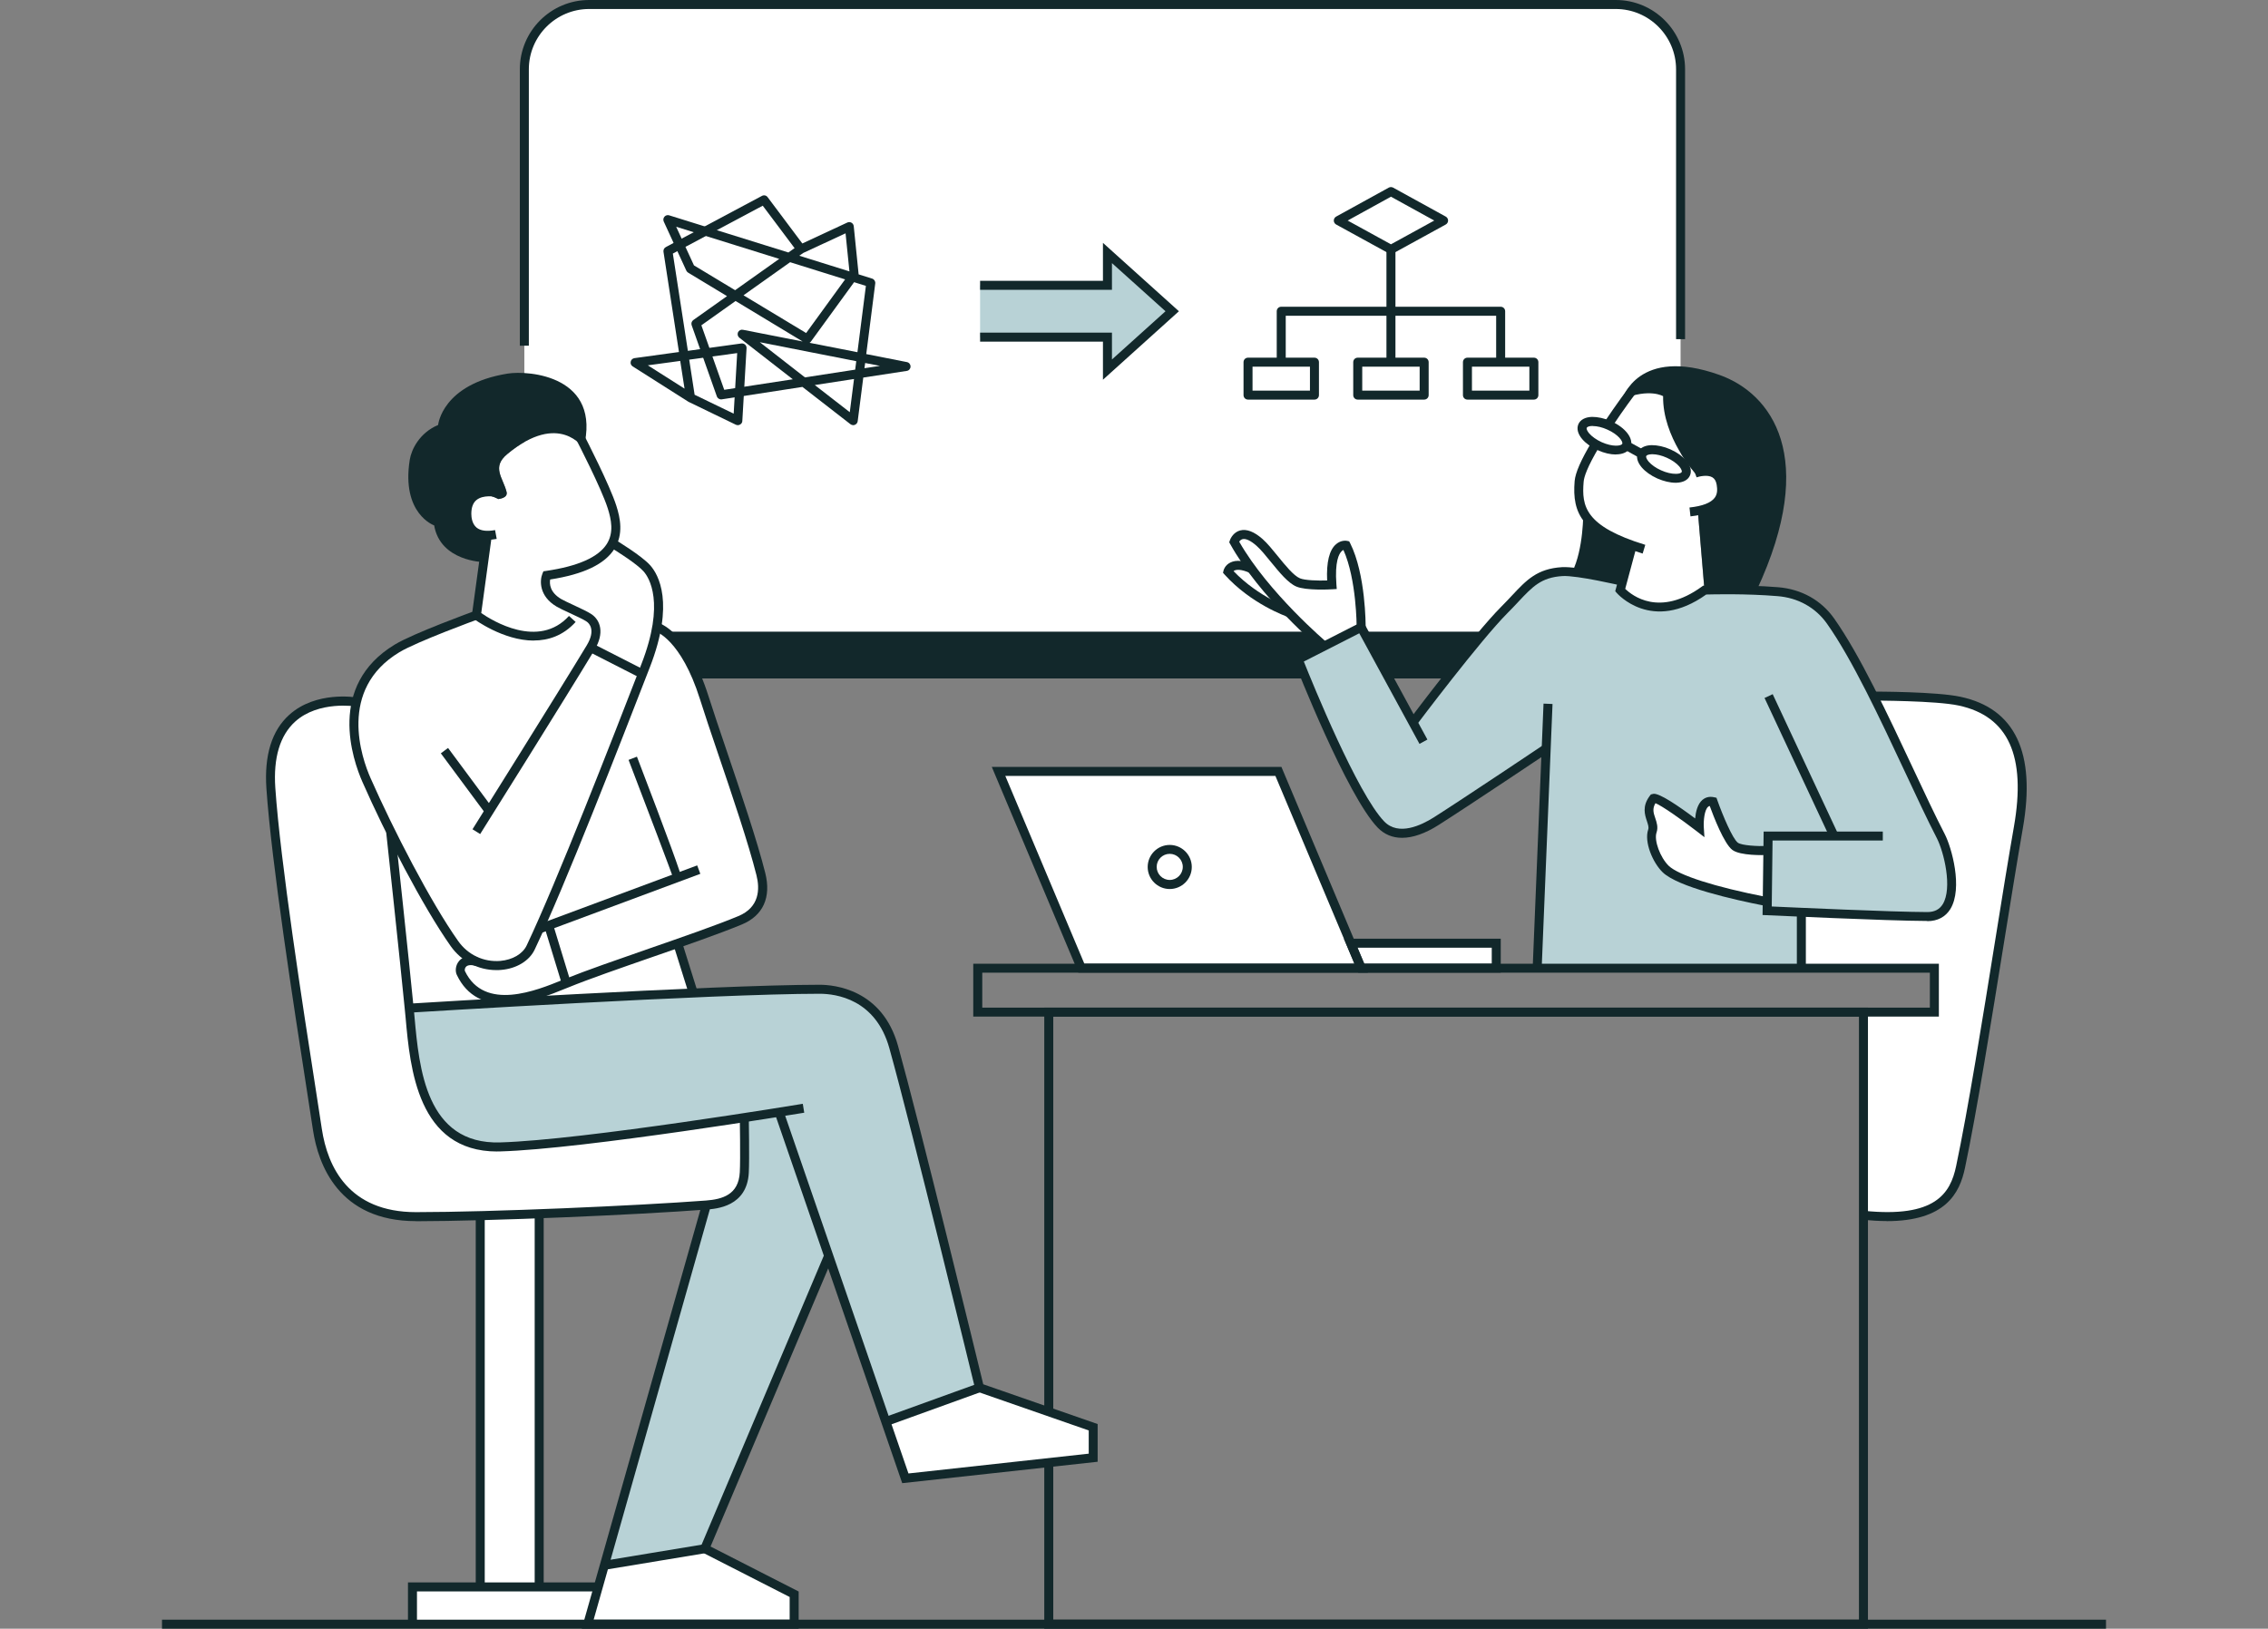 <?xml version="1.0" encoding="UTF-8"?><svg id="Layer_2" xmlns="http://www.w3.org/2000/svg" viewBox="0 0 252 181"><rect x="0" y="0" width="252" height="181" fill="#808080" stroke="none"/><defs><style>.cls-1{fill:none;}.cls-2{fill:#fff;}.cls-3{fill:#b8d2d6;}.cls-4{fill:#12282b;}</style></defs><g id="GRAPHICS"><g id="Consultation"><rect class="cls-1" y=".5" width="252" height="180"/><rect class="cls-2" x="58.26" y=".5" width="128.47" height="74.4" rx="7.2" ry="7.2"/><path class="cls-4" d="M58.86,70.58c1.11,2.54,3.64,4.32,6.6,4.32h114.07c2.95,0,5.48-1.78,6.6-4.32H58.86Z"/><polygon class="cls-3" points="108.9 31.71 108.9 37.47 123.05 37.47 123.05 41.07 130.25 34.59 123.05 28.11 123.05 31.71 108.9 31.71"/><g><path class="cls-2" d="M217.75,77.92c-2.62-.56-9.6-.56-9.6-.56h0c2.73,5.43,5.4,11.54,7.47,15.55,1.04,2.02,2.68,8.96-1.5,8.95l-13.97-.47v6.21h14.78v4.88h-7.88v22.58c8.53,.87,10.17-2.42,10.79-5.37,2.03-9.65,4.77-28.31,6.42-37.73,1.82-10.38-2.59-13.19-6.52-14.03Z"/><path class="cls-2" d="M59.91,176.36v-41.48c6.83-.26,14.01-.63,18.59-.97,1.39-.1,4.05-.42,4.23-3.62,.08-1.52,0-6.08,0-6.08h0c-7.9,1.21-20.86,3.07-27.11,3.25-9.28,.26-9.61-9.99-10.13-15.41-.48-4.91-2.06-19.62-2.06-19.62h0c-1.03-2.08-1.96-4.06-2.69-5.73-.87-1.97-1.89-5.38-1.11-8.67h0s-10.27-1.8-9.5,9.56c.65,9.55,3.89,29.53,5.18,37.96,.55,3.61,2.68,9.66,10.96,9.66,1.97,0,4.43-.04,7.13-.11v41.27h-7.53v4.14h19.47l1.17-4.14h-6.57Z"/></g><path class="cls-3" d="M45.47,112.05c.53,5.42,.85,15.68,10.13,15.41,6.25-.18,19.21-2.04,27.11-3.25h0s.08,4.56,0,6.08c-.17,3.21-2.84,3.52-4.23,3.62l-11.33,40.02,11.15-1.83,13.77-32.54,6.35,18.42,10.41-3.76s-7-28.75-9.53-37.85c-1.48-5.31-5.62-6.43-8.23-6.43-11.82,0-45.6,2.1-45.6,2.1"/><path class="cls-3" d="M215.62,92.91c-3.29-6.38-8.1-18.04-12.25-23.9-1.18-1.67-3.14-3.04-5.86-3.26-3.97-.33-8.13-.18-8.13-.18-5.82,4.25-9.38,0-9.38,0l.26-.96s-4.99-1.18-6.67-1.07c-3.14,.2-4,1.81-6.42,4.24-3.09,3.1-10.16,12.51-10.16,12.51l-5.75-10.57-7,3.57s5.8,14.82,9.2,18.35c1.39,1.44,3.58,1.25,6.13-.38,3.37-2.14,12.22-8.07,12.22-8.07l-1,24.41h29.35v-6.21l13.97,.47c4.18,.01,2.54-6.93,1.5-8.95Zm-19.27,7.29s-9.25-1.69-11.25-3.63c-1.06-1.03-1.85-3.13-1.48-4.22,.37-1.07-1.07-2.05,.09-3.6,.36-.48,5.13,3.21,5.13,3.21,0,0-.22-3.25,1.52-2.87,0,0,1.49,4.24,2.45,4.96,.78,.58,3.61,.46,3.61,.46l-.07,5.68Z"/><g><path class="cls-2" d="M149.58,60.6s-1.95-.44-1.59,4.39c0,0-2.76,.16-3.74-.26-1.34-.56-3-3.3-4.29-4.45-2.21-1.96-2.83-.07-2.83-.07,.57,1.03,1.25,2.05,1.98,3.04l-.03-.03c-2.31-1.02-2.64,.31-2.64,.31,2.91,3.21,6.79,4.56,6.79,4.56l-.02-.02c2.16,2.25,3.93,3.75,3.93,3.75l4.11-2.1s.03-5.72-1.67-9.11Z"/><path class="cls-2" d="M196.35,100.2s-9.25-1.69-11.25-3.63c-1.06-1.03-1.85-3.13-1.48-4.22s-1.07-2.05,.09-3.6c.36-.48,5.13,3.21,5.13,3.21,0,0-.22-3.25,1.52-2.87,0,0,1.49,4.24,2.45,4.96,.78,.58,3.61,.46,3.61,.46l-.07,5.68Z"/><path class="cls-2" d="M191.24,53.77c-.17-.76-.7-1.78-2.89-1.19,0,0-3.63-3.97-3.56-8.55,0,0-1.32-.77-3.99,.13-.49,.68-1.29,1.79-2.12,3.04l-1.37,2.16c-.97,1.63-1.76,3.21-1.84,4.15-.24,2.81,.22,5.08,5.87,7.09l-1.34,4.96s3.56,4.25,9.38,0l-.74-8.81s3.17-.45,2.6-2.99Z"/></g><g><polygon class="cls-2" points="65.3 180.5 88.24 180.5 88.24 177.17 78.31 172.11 67.19 173.95 65.3 180.5"/><polygon class="cls-2" points="100.59 164.3 121.47 162.01 121.47 158.62 108.83 154.23 98.42 157.99 100.59 164.3"/><path class="cls-2" d="M84.54,97.13c-1.3-5.19-4.74-14.69-6.29-19.6-2.25-7.1-5.29-7.85-5.29-7.85h0c.58-3.4-.18-5.47-1.1-6.52-.93-1.05-3.83-2.78-3.83-2.78h0c.7-1.4,.34-2.9-.03-4.05-.57-1.78-2.32-5.33-3.09-6.86-.03,.12-.05,.23-.08,.35,0,0-2.67-4.17-8.47,.64-1.77,1.47-.49,2.6-.08,4.21,.18,.71-.93,.79-.93,.79,0,0-3.26-1.88-3.5,1.66-.06,.82,.4,2.39,2.27,2.39l-.4,2.96h0l-.81,5.9s-6.76,2.46-8.8,3.69c-6.75,4.08-4.85,11.36-3.4,14.64,.73,1.67,1.66,3.65,2.69,5.73h0s1.58,14.71,2.06,19.62l31.56-1.69-1.73-5.52h0c2.67-.93,5.15-1.83,6.93-2.57,2.89-1.2,2.65-3.77,2.31-5.14Z"/></g><polygon class="cls-2" points="110.95 85.74 142.04 85.74 150.08 104.83 166.25 104.83 166.25 107.59 120.15 107.59 110.95 85.74"/><rect class="cls-4" x="18" y="180" width="216" height="1"/><g><rect class="cls-4" x="74.52" y="70.2" width="71.38" height="1"/><rect class="cls-4" x="151.78" y="70.2" width="12.77" height="1"/><rect class="cls-4" x="77.27" y="74.4" width="67.54" height="1"/><rect class="cls-4" x="154.07" y="74.4" width="7.09" height="1"/><path class="cls-4" d="M58.76,38.42h-1V7.7c0-4.25,3.45-7.7,7.7-7.7h114.07c4.25,0,7.7,3.45,7.7,7.7v29.99h-1V7.7c0-3.69-3.01-6.7-6.7-6.7H65.46c-3.69,0-6.7,3.01-6.7,6.7v30.72Z"/></g><g><path class="cls-4" d="M46.23,135.71c-8.62,0-10.87-6.32-11.45-10.09-.18-1.18-.4-2.59-.64-4.16-1.49-9.57-3.98-25.6-4.54-33.84-.25-3.68,.6-6.44,2.54-8.18,2.97-2.68,7.36-1.95,7.54-1.92l-.17,.99s-4.1-.67-6.71,1.68c-1.69,1.53-2.44,4.01-2.21,7.37,.56,8.19,3.04,24.19,4.53,33.75,.24,1.57,.46,2.98,.64,4.16,.64,4.21,2.98,9.24,10.46,9.24h0c8.39,0,24.49-.71,32.22-1.29,1.79-.14,3.63-.62,3.76-3.15,.08-1.48,0-6,0-6.04l1-.02c0,.19,.08,4.6,0,6.12-.2,3.76-3.58,4.01-4.69,4.09-7.75,.59-23.89,1.29-32.3,1.3h0Z"/><rect class="cls-4" x="52.86" y="135.07" width="1" height="41.29"/><polygon class="cls-4" points="46.33 180.5 45.33 180.5 45.33 175.86 66.47 175.86 66.47 176.86 46.33 176.86 46.33 180.5"/><rect class="cls-4" x="59.41" y="134.87" width="1" height="41.49"/></g><g><path class="cls-4" d="M53.35,92.69l-.85-.53c.09-.15,9.49-15.13,12.7-20.45,1.02-1.7,.26-2.44,0-2.62-.32-.23-1.17-.62-1.92-.97-.59-.27-1.14-.53-1.44-.71-1.96-1.16-1.88-2.9-1.57-3.66l.11-.26,.28-.04c3.56-.52,5.84-1.53,6.77-3.01,.79-1.26,.49-2.7,.1-3.94-.71-2.24-3.41-7.47-3.44-7.52l.89-.46c.11,.22,2.76,5.36,3.5,7.68,.44,1.37,.81,3.16-.2,4.78-1.08,1.72-3.42,2.84-7.15,3.42-.08,.46-.06,1.41,1.22,2.17,.26,.15,.79,.4,1.35,.66,.82,.38,1.67,.78,2.07,1.06,.9,.64,1.45,2.01,.28,3.95-3.21,5.33-12.61,20.32-12.71,20.47Z"/><path class="cls-4" d="M59.31,71.19c-3.42,0-6.63-2.39-6.68-2.42l-.23-.18,1.25-9.15,.99,.13-1.17,8.56c1.18,.82,6.37,4.05,9.75,.32l.74,.67c-1.4,1.54-3.05,2.06-4.65,2.06Z"/><path class="cls-4" d="M55.14,107.81c-2,0-3.86-.97-5.06-2.66-3.09-4.38-7.28-12.49-9.81-18.25-1.07-2.43-3.97-10.7,3.6-15.27,2.06-1.25,8.61-3.63,8.89-3.74l.34,.94c-.07,.02-6.74,2.46-8.72,3.65-6.88,4.15-4.19,11.78-3.2,14.01,2.52,5.71,6.66,13.75,9.72,18.08,1.09,1.55,2.84,2.37,4.69,2.22,1.36-.12,2.47-.77,2.92-1.7,3.36-7.08,9.48-22.83,12.76-31.29,2.65-6.82,.85-9.62,.23-10.31-.72-.81-2.92-2.21-3.71-2.68l.51-.86c.12,.07,2.98,1.79,3.95,2.88,.91,1.03,2.73,4.19-.05,11.34-3.29,8.47-9.41,24.25-12.79,31.36-.59,1.25-2.02,2.12-3.73,2.26-.18,.02-.36,.02-.54,.02Z"/><rect class="cls-4" x="68" y="70.21" width="1" height="6.44" transform="translate(-28.05 101.06) rotate(-62.96)"/><rect class="cls-4" x="51.37" y="82.6" width="1" height="8.37" transform="translate(-41.47 47.94) rotate(-36.54)"/><path class="cls-4" d="M56.08,111.57c-2.12,0-4.15-.77-5.32-3.22-.19-.39-.17-1.04,.23-1.53,.25-.31,.86-.77,2.07-.46l-.25,.97c-.5-.13-.87-.08-1.05,.13-.14,.17-.13,.4-.1,.46,2.18,4.53,8,2.14,10.8,1l.28-.11c2.35-.95,5.93-2.19,9.38-3.39,3.69-1.28,7.5-2.6,9.92-3.61,2.36-.98,2.4-3.02,2.01-4.55-.87-3.48-2.69-8.86-4.3-13.6-.77-2.27-1.48-4.37-1.98-5.97-2.1-6.65-4.91-7.51-4.93-7.52l.24-.97c.14,.03,3.34,.9,5.65,8.19,.51,1.6,1.21,3.69,1.98,5.95,1.61,4.76,3.44,10.16,4.32,13.68,.68,2.71-.24,4.74-2.6,5.72-2.46,1.02-6.28,2.35-9.98,3.63-3.45,1.2-7.01,2.43-9.33,3.38l-.28,.11c-1.54,.63-4.22,1.73-6.75,1.73Z"/><rect class="cls-4" x="59.31" y="99.44" width="18.92" height="1" transform="translate(-30.52 30.24) rotate(-20.4)"/><path class="cls-4" d="M75.76,97.72l-.46-.21-.18-.47,.18,.47-.49,.11c-.12-.46-3.04-8.13-4.97-13.17l.93-.36q5.11,13.35,4.98,13.63Z"/><rect class="cls-4" x="61.44" y="102.7" width="1" height="6.72" transform="translate(-28.27 22.71) rotate(-16.98)"/><path class="cls-4" d="M55.25,127.97c-8.85,0-9.68-9.27-10.18-14.84l-.1-1.03c-.47-4.85-2.04-19.47-2.06-19.61l.99-.11c.02,.15,1.59,14.77,2.06,19.62l.1,1.04c.51,5.64,1.27,14.18,9.52,13.92,9.21-.26,33.38-4.25,33.62-4.29l.16,.99c-.24,.04-24.48,4.04-33.76,4.3-.12,0-.25,0-.37,0Z"/><rect class="cls-4" x="75.67" y="104.7" width="1" height="5.79" transform="translate(-28.71 27.72) rotate(-17.41)"/><path class="cls-4" d="M100.25,164.84l-14.15-41.07,.95-.33,13.89,40.31,20.03-2.2v-2.58l-12.56-4.37-.06-.26c-.07-.29-7.02-28.85-9.53-37.84-1.52-5.47-5.93-6.06-7.75-6.06-11.67,0-45.23,2.08-45.57,2.1l-.06-1c.34-.02,33.93-2.1,45.63-2.1,1.6,0,6.96,.49,8.71,6.79,2.38,8.54,8.76,34.68,9.47,37.61l12.71,4.42v4.19l-21.72,2.38Z"/><rect class="cls-4" x="98.09" y="155.61" width="11.07" height="1" transform="translate(-46.89 44.51) rotate(-19.87)"/><path class="cls-4" d="M54.19,60c-.77,0-1.39-.2-1.87-.59-.82-.68-.94-1.73-.95-2.3,0-1.02,.31-1.79,.94-2.31,1.13-.92,2.83-.58,2.9-.57l-.2,.98s-1.31-.26-2.07,.36c-.38,.31-.57,.83-.57,1.53,0,.39,.08,1.11,.58,1.53,.44,.36,1.13,.45,2.06,.28l.18,.98c-.36,.07-.7,.1-1.02,.1Z"/><polygon class="cls-4" points="88.74 181 64.64 181 78.01 133.78 78.97 134.05 65.96 180 87.74 180 87.74 177.48 77.67 172.34 91.61 139.37 92.53 139.76 78.95 171.87 88.74 176.87 88.74 181"/><rect class="cls-4" x="67.11" y="172.53" width="11.27" height="1" transform="translate(-27.25 14.19) rotate(-9.39)"/><path class="cls-4" d="M64.84,49.82s-2.67-4.17-8.47,.64c-1.77,1.47-.49,2.6-.08,4.21,.18,.71-.93,.79-.93,.79,0,0-3.26-1.88-3.5,1.66-.06,.82,.4,2.39,2.27,2.39l-.4,2.96s-4.8-.07-5.49-4.08c0,0-3.67-1.29-2.71-7.3,.18-1.13,1.08-2.99,3.15-3.86,0,0,.42-4.53,7.72-5.71,2.39-.38,10.51,.27,8.43,8.32Z"/></g><path class="cls-4" d="M209.61,135.7c-.8,0-1.66-.05-2.61-.14l.1-1c7.92,.81,9.61-1.91,10.25-4.98,1.32-6.25,2.93-16.29,4.35-25.15,.76-4.76,1.49-9.25,2.07-12.56,1.38-7.87-.62-12.27-6.13-13.46-2.54-.55-9.43-.55-9.5-.55v-1c.29,0,7.06,0,9.71,.58,6.06,1.3,8.38,6.22,6.91,14.61-.58,3.31-1.3,7.79-2.07,12.55-1.43,8.87-3.04,18.93-4.36,25.2-.59,2.81-2.16,5.91-8.72,5.91Z"/><g><polygon class="cls-4" points="207.55 181 116.03 181 116.03 162.55 117.03 162.55 117.03 180 206.55 180 206.55 112.98 117.03 112.98 117.03 156.9 116.03 156.9 116.03 111.98 207.55 111.98 207.55 181"/><path class="cls-4" d="M215.43,112.98H108.14v-5.88h107.29v5.88Zm-106.29-1h105.29v-3.88H109.14v3.88Z"/></g><g><path class="cls-4" d="M152,108.09h-32.18l-9.62-22.86h32.18l9.62,22.86Zm-31.52-1h30.01l-8.78-20.86h-30.01l8.78,20.86Z"/><path class="cls-4" d="M166.75,108.09h-15.84l-1.59-3.77h17.43v3.77Zm-15.18-1h14.18v-1.77h-14.92l.75,1.77Z"/><path class="cls-4" d="M129.97,98.8c-1.35,0-2.45-1.1-2.45-2.45s1.1-2.45,2.45-2.45,2.45,1.1,2.45,2.45-1.1,2.45-2.45,2.45Zm0-3.91c-.8,0-1.45,.65-1.45,1.45s.65,1.45,1.45,1.45,1.45-.65,1.45-1.45-.65-1.45-1.45-1.45Z"/></g><g><path class="cls-4" d="M182.52,61.52c-6.75-2.07-7.86-4.43-7.56-8.06,.08-.92,.7-2.34,1.91-4.37l.86,.51c-1.39,2.32-1.73,3.42-1.77,3.94-.23,2.71,.13,4.95,6.85,7.01l-.29,.96Z"/><path class="cls-4" d="M179.09,47.47l-.83-.55c1.35-2.03,2.63-3.73,2.64-3.75l.8,.6s-1.28,1.69-2.61,3.7Z"/><path class="cls-4" d="M214.13,102.35h-.01c-4.41-.01-17.67-.64-17.8-.64l-.48-.02,.12-9.28h13.24v1h-12.25l-.09,7.33c2.43,.11,13.37,.61,17.28,.62h.01c.79,0,1.35-.29,1.71-.87,1.1-1.79,.14-5.79-.66-7.35-1.05-2.03-2.25-4.6-3.52-7.32-2.76-5.89-5.88-12.56-8.69-16.52-1.26-1.78-3.21-2.87-5.49-3.05-3.48-.29-7.14-.2-7.92-.18-6.06,4.32-9.9-.13-9.94-.17l-.17-.2,1.4-5.21,.97,.26-1.26,4.69c.75,.73,3.8,3.18,8.53-.26l.12-.09h.15s4.23-.15,8.19,.17c2.58,.21,4.79,1.44,6.22,3.47,2.86,4.04,6,10.75,8.78,16.68,1.27,2.71,2.47,5.27,3.51,7.28,.77,1.49,2.04,6.01,.63,8.33-.54,.88-1.43,1.35-2.56,1.35Z"/><path class="cls-4" d="M157.4,80.58l-.8-.6c.29-.39,7.13-9.47,10.21-12.56,.44-.44,.82-.85,1.18-1.23,1.62-1.73,2.8-2.99,5.56-3.16,1.74-.11,6.61,1.04,6.82,1.08l-.23,.97s-4.93-1.16-6.53-1.06c-2.37,.15-3.32,1.17-4.9,2.85-.36,.39-.75,.8-1.2,1.25-3.03,3.04-10.05,12.36-10.12,12.46Z"/><path class="cls-4" d="M155.78,93.11c-1.06,0-1.97-.38-2.7-1.13-3.43-3.56-9.07-17.91-9.3-18.52l-.17-.42,7.84-4,7.15,13.15-.88,.48-6.69-12.29-6.16,3.14c.97,2.43,5.95,14.68,8.93,17.77,1.59,1.65,4.13,.42,5.51-.45,3.32-2.11,12.12-8.01,12.21-8.07l.56,.83c-.09,.06-8.89,5.96-12.23,8.08-1.49,.95-2.87,1.43-4.07,1.43Z"/><rect class="cls-4" x="156.7" y="92.41" width="29.4" height="1" transform="translate(71.54 260.35) rotate(-87.65)"/><path class="cls-4" d="M143.06,68.55c-.16-.06-4.04-1.42-6.99-4.69l-.18-.2,.06-.26c.01-.06,.16-.6,.77-.89,.63-.31,1.5-.22,2.56,.25l-.41,.91c-1.01-.45-1.49-.36-1.7-.27-.04,.02-.08,.04-.11,.07,2.75,2.88,6.28,4.13,6.32,4.14l-.33,.95Z"/><path class="cls-4" d="M146.81,72.19c-.28-.24-6.86-5.83-10.12-11.73l-.11-.19,.07-.21c.11-.33,.47-.93,1.14-1.11,.72-.19,1.56,.13,2.5,.96,.54,.48,1.1,1.17,1.7,1.91,.82,1.01,1.75,2.16,2.45,2.45,.54,.23,1.98,.27,3.02,.24-.09-2.03,.24-3.39,.99-4.03,.58-.5,1.17-.38,1.23-.37l.23,.05,.11,.21c1.73,3.45,1.72,9.1,1.72,9.33h-1c0-.06,0-5.31-1.47-8.58-.06,.02-.12,.07-.19,.13-.3,.28-.78,1.14-.59,3.7l.04,.51-.51,.03c-.29,.02-2.91,.15-3.97-.3-.93-.39-1.9-1.59-2.84-2.74-.57-.7-1.11-1.37-1.59-1.79-.65-.58-1.21-.84-1.57-.74-.17,.05-.29,.17-.36,.28,3.22,5.66,9.7,11.17,9.77,11.22l-.65,.76Z"/><path class="cls-4" d="M196.23,100.69l-.15-.03c-3.51-.69-9.64-2.08-11.34-3.72-1.12-1.09-2.07-3.39-1.61-4.74,.09-.25,0-.52-.14-.95-.23-.69-.55-1.64,.31-2.79l.13-.17,.29-.07c.67-.08,2.75,1.33,4.63,2.74,.06-.71,.26-1.59,.8-2.06,.25-.21,.67-.44,1.3-.3l.27,.06,.09,.26c.6,1.7,1.7,4.29,2.28,4.73,.44,.32,2.22,.41,3.29,.37l.04,1c-.5,.02-3.05,.09-3.93-.56-.93-.69-2.1-3.74-2.52-4.89-.08,.02-.14,.05-.18,.09-.41,.35-.52,1.54-.48,2.27l.07,1.11-.88-.68c-1.73-1.34-3.85-2.81-4.56-3.1-.37,.62-.22,1.09-.02,1.67,.16,.47,.34,1.01,.14,1.59-.3,.87,.4,2.77,1.35,3.7,1.09,1.05,5.14,2.35,10.83,3.46,.22,.04,.23,.05,.3,.08l-.23,.44-.11,.49Z"/><path class="cls-4" d="M187.83,57.39l-.11-.99c1.44-.15,2.38-.52,2.8-1.08,.33-.44,.3-.96,.22-1.46-.07-.4-.23-.67-.49-.82-.54-.31-1.46-.09-1.74,.01l-.35-.94c.15-.06,1.54-.54,2.58,.06,.36,.21,.83,.64,.97,1.52,.11,.64,.16,1.48-.41,2.23-.6,.8-1.75,1.28-3.49,1.47Z"/><rect class="cls-4" x="199.65" y="76.55" width="1" height="17.17" transform="translate(-17.22 92.79) rotate(-25.06)"/><path class="cls-4" d="M175.92,56.89s.05,4.15-1.24,6.69l5.58,1.03,1.08-4s-4.15-1.17-5.42-3.71Z"/><path class="cls-4" d="M188.35,52.58s-3.63-3.97-3.56-8.55c0,0-1.48-.91-4.53,.32,0,0,1.73-5.92,10.8-2.68,5.72,2.04,11.06,9.07,4.12,23.94l-5.79-.03-.74-8.81s3.17-.45,2.6-2.99c-.17-.76-.7-1.78-2.89-1.19Z"/><path class="cls-4" d="M179.54,50.51c-.59,0-1.28-.15-1.99-.47-.72-.32-1.34-.76-1.75-1.24-.49-.58-.64-1.17-.42-1.67,.22-.49,.76-.78,1.52-.8,.63,0,1.37,.15,2.09,.47,1.65,.73,2.58,1.98,2.17,2.9h0c-.23,.52-.84,.8-1.62,.8Zm-2.55-3.17h-.06c-.38,0-.59,.11-.63,.21s.03,.32,.27,.61c.31,.36,.82,.72,1.39,.98,1.23,.55,2.18,.43,2.29,.18,.11-.25-.44-1.04-1.66-1.58-.55-.25-1.13-.39-1.6-.39Z"/><path class="cls-4" d="M186.17,53.65c-.61,0-1.32-.17-2.01-.47-.72-.32-1.34-.76-1.75-1.24-.49-.58-.64-1.17-.42-1.67,.22-.5,.76-.78,1.52-.8,.64,0,1.37,.15,2.09,.47,.72,.32,1.34,.76,1.75,1.24,.49,.58,.64,1.17,.42,1.67-.22,.5-.76,.78-1.52,.8-.03,0-.05,0-.08,0Zm-2.57-3.17h-.06c-.38,.01-.59,.11-.63,.21-.04,.09,.03,.32,.27,.61,.31,.36,.82,.72,1.39,.97,.57,.26,1.18,.4,1.66,.39,.38,0,.59-.11,.63-.21h0c.04-.09-.03-.32-.27-.61-.31-.36-.82-.72-1.39-.97-.55-.25-1.13-.39-1.6-.39Z"/><rect class="cls-4" x="181.08" y="48.99" width="1" height="2" transform="translate(50.14 184.87) rotate(-61.13)"/><rect class="cls-4" x="199.65" y="101.38" width="1" height="6.21"/></g><g><path class="cls-4" d="M94.8,47.25c-.11,0-.22-.04-.31-.11l-5.33-4.14-8.96,1.38c-.23,.04-.47-.1-.55-.33l-2.8-7.91c-.07-.21,0-.44,.18-.57l3.75-2.66-4.32-2.61c-.09-.05-.15-.13-.2-.22l-2.51-5.46c-.08-.18-.05-.39,.08-.54,.13-.15,.34-.21,.52-.15l13.25,4.13,1.1-.78s.05-.03,.08-.05l5.37-2.5c.15-.07,.32-.06,.46,.02,.14,.08,.23,.22,.25,.38l.54,5.33v.03l1.5,.47c.23,.07,.38,.3,.35,.54l-1,7.85,4.52,.89c.24,.05,.41,.26,.4,.5,0,.24-.18,.45-.42,.48l-4.83,.74-.62,4.85c-.02,.18-.14,.33-.31,.4-.06,.03-.13,.04-.19,.04Zm-4.27-4.46l3.89,3.02,.47-3.69-4.36,.67Zm-12.6-6.64l2.54,7.17,7.62-1.17-5.94-4.62c-.18-.14-.24-.39-.15-.6,.1-.21,.32-.33,.55-.28l6.63,1.3-7.45-4.5-3.8,2.7Zm6.49,1.88l5.02,3.91,5.58-.86,.12-.94-10.72-2.11Zm11.71,2.3l-.08,.59,1.72-.26-1.65-.32Zm-6.17-2.23l5.31,1.04,.94-7.37-1.31-.41-4.8,6.6c-.04,.05-.09,.1-.14,.13Zm-7.34-5.28l6.95,4.19,4.33-5.96-6.11-1.91-5.17,3.67Zm-5.5-3.32l4.56,2.75,4.9-3.48-11.45-3.57,1.98,4.3Zm11.69-1.08l5.57,1.74-.43-4.23-4.7,2.18-.44,.31Z"/><path class="cls-4" d="M81.98,47.25c-.07,0-.15-.02-.22-.05l-5.25-2.54s-.04-.02-.05-.03l-6.16-3.91c-.18-.11-.27-.32-.22-.53,.04-.21,.21-.36,.42-.39l4.94-.68-1.72-11.14c-.03-.21,.07-.42,.26-.52l10.68-5.69c.22-.12,.49-.06,.63,.14l4.1,5.47-.8,.6-3.84-5.12-9.99,5.32,1.67,10.81,5.95-.82c.15-.02,.3,.03,.41,.13,.11,.1,.17,.25,.16,.4l-.47,8.08c0,.17-.1,.32-.25,.4-.08,.05-.17,.07-.25,.07Zm-4.8-3.38l4.34,2.1,.39-6.73-5.33,.73,.6,3.9Zm-5.2-3.27l4.08,2.59-.48-3.08-3.6,.49Z"/></g><polygon class="cls-4" points="122.55 42.2 122.55 37.97 108.9 37.97 108.9 36.97 123.55 36.97 123.55 39.95 129.5 34.59 123.55 29.24 123.55 32.21 108.9 32.21 108.9 31.21 122.55 31.21 122.55 26.99 130.99 34.59 122.55 42.2"/><g><path class="cls-4" d="M154.55,28.22c-.08,0-.17-.02-.24-.06l-5.85-3.21c-.16-.09-.26-.26-.26-.44s.1-.35,.26-.44l5.85-3.22c.15-.08,.33-.08,.48,0l5.85,3.22c.16,.09,.26,.26,.26,.44s-.1,.35-.26,.44l-5.85,3.21c-.07,.04-.16,.06-.24,.06Zm-4.81-3.71l4.81,2.64,4.81-2.64-4.81-2.65-4.81,2.65Z"/><rect class="cls-4" x="154.05" y="27.72" width="1" height="12.53"/><path class="cls-4" d="M158.24,44.41h-7.38c-.28,0-.5-.22-.5-.5v-3.66c0-.28,.22-.5,.5-.5h7.38c.28,0,.5,.22,.5,.5v3.66c0,.28-.22,.5-.5,.5Zm-6.88-1h6.38v-2.66h-6.38v2.66Z"/><path class="cls-4" d="M146.05,44.41h-7.38c-.28,0-.5-.22-.5-.5v-3.66c0-.28,.22-.5,.5-.5h7.38c.28,0,.5,.22,.5,.5v3.66c0,.28-.22,.5-.5,.5Zm-6.88-1h6.38v-2.66h-6.38v2.66Z"/><path class="cls-4" d="M170.43,44.41h-7.38c-.28,0-.5-.22-.5-.5v-3.66c0-.28,.22-.5,.5-.5h7.38c.28,0,.5,.22,.5,.5v3.66c0,.28-.22,.5-.5,.5Zm-6.88-1h6.38v-2.66h-6.38v2.66Z"/><path class="cls-4" d="M167.24,40.25h-1v-5.16h-23.38v5.16h-1v-5.66c0-.28,.22-.5,.5-.5h24.38c.28,0,.5,.22,.5,.5v5.66Z"/></g></g></g></svg>